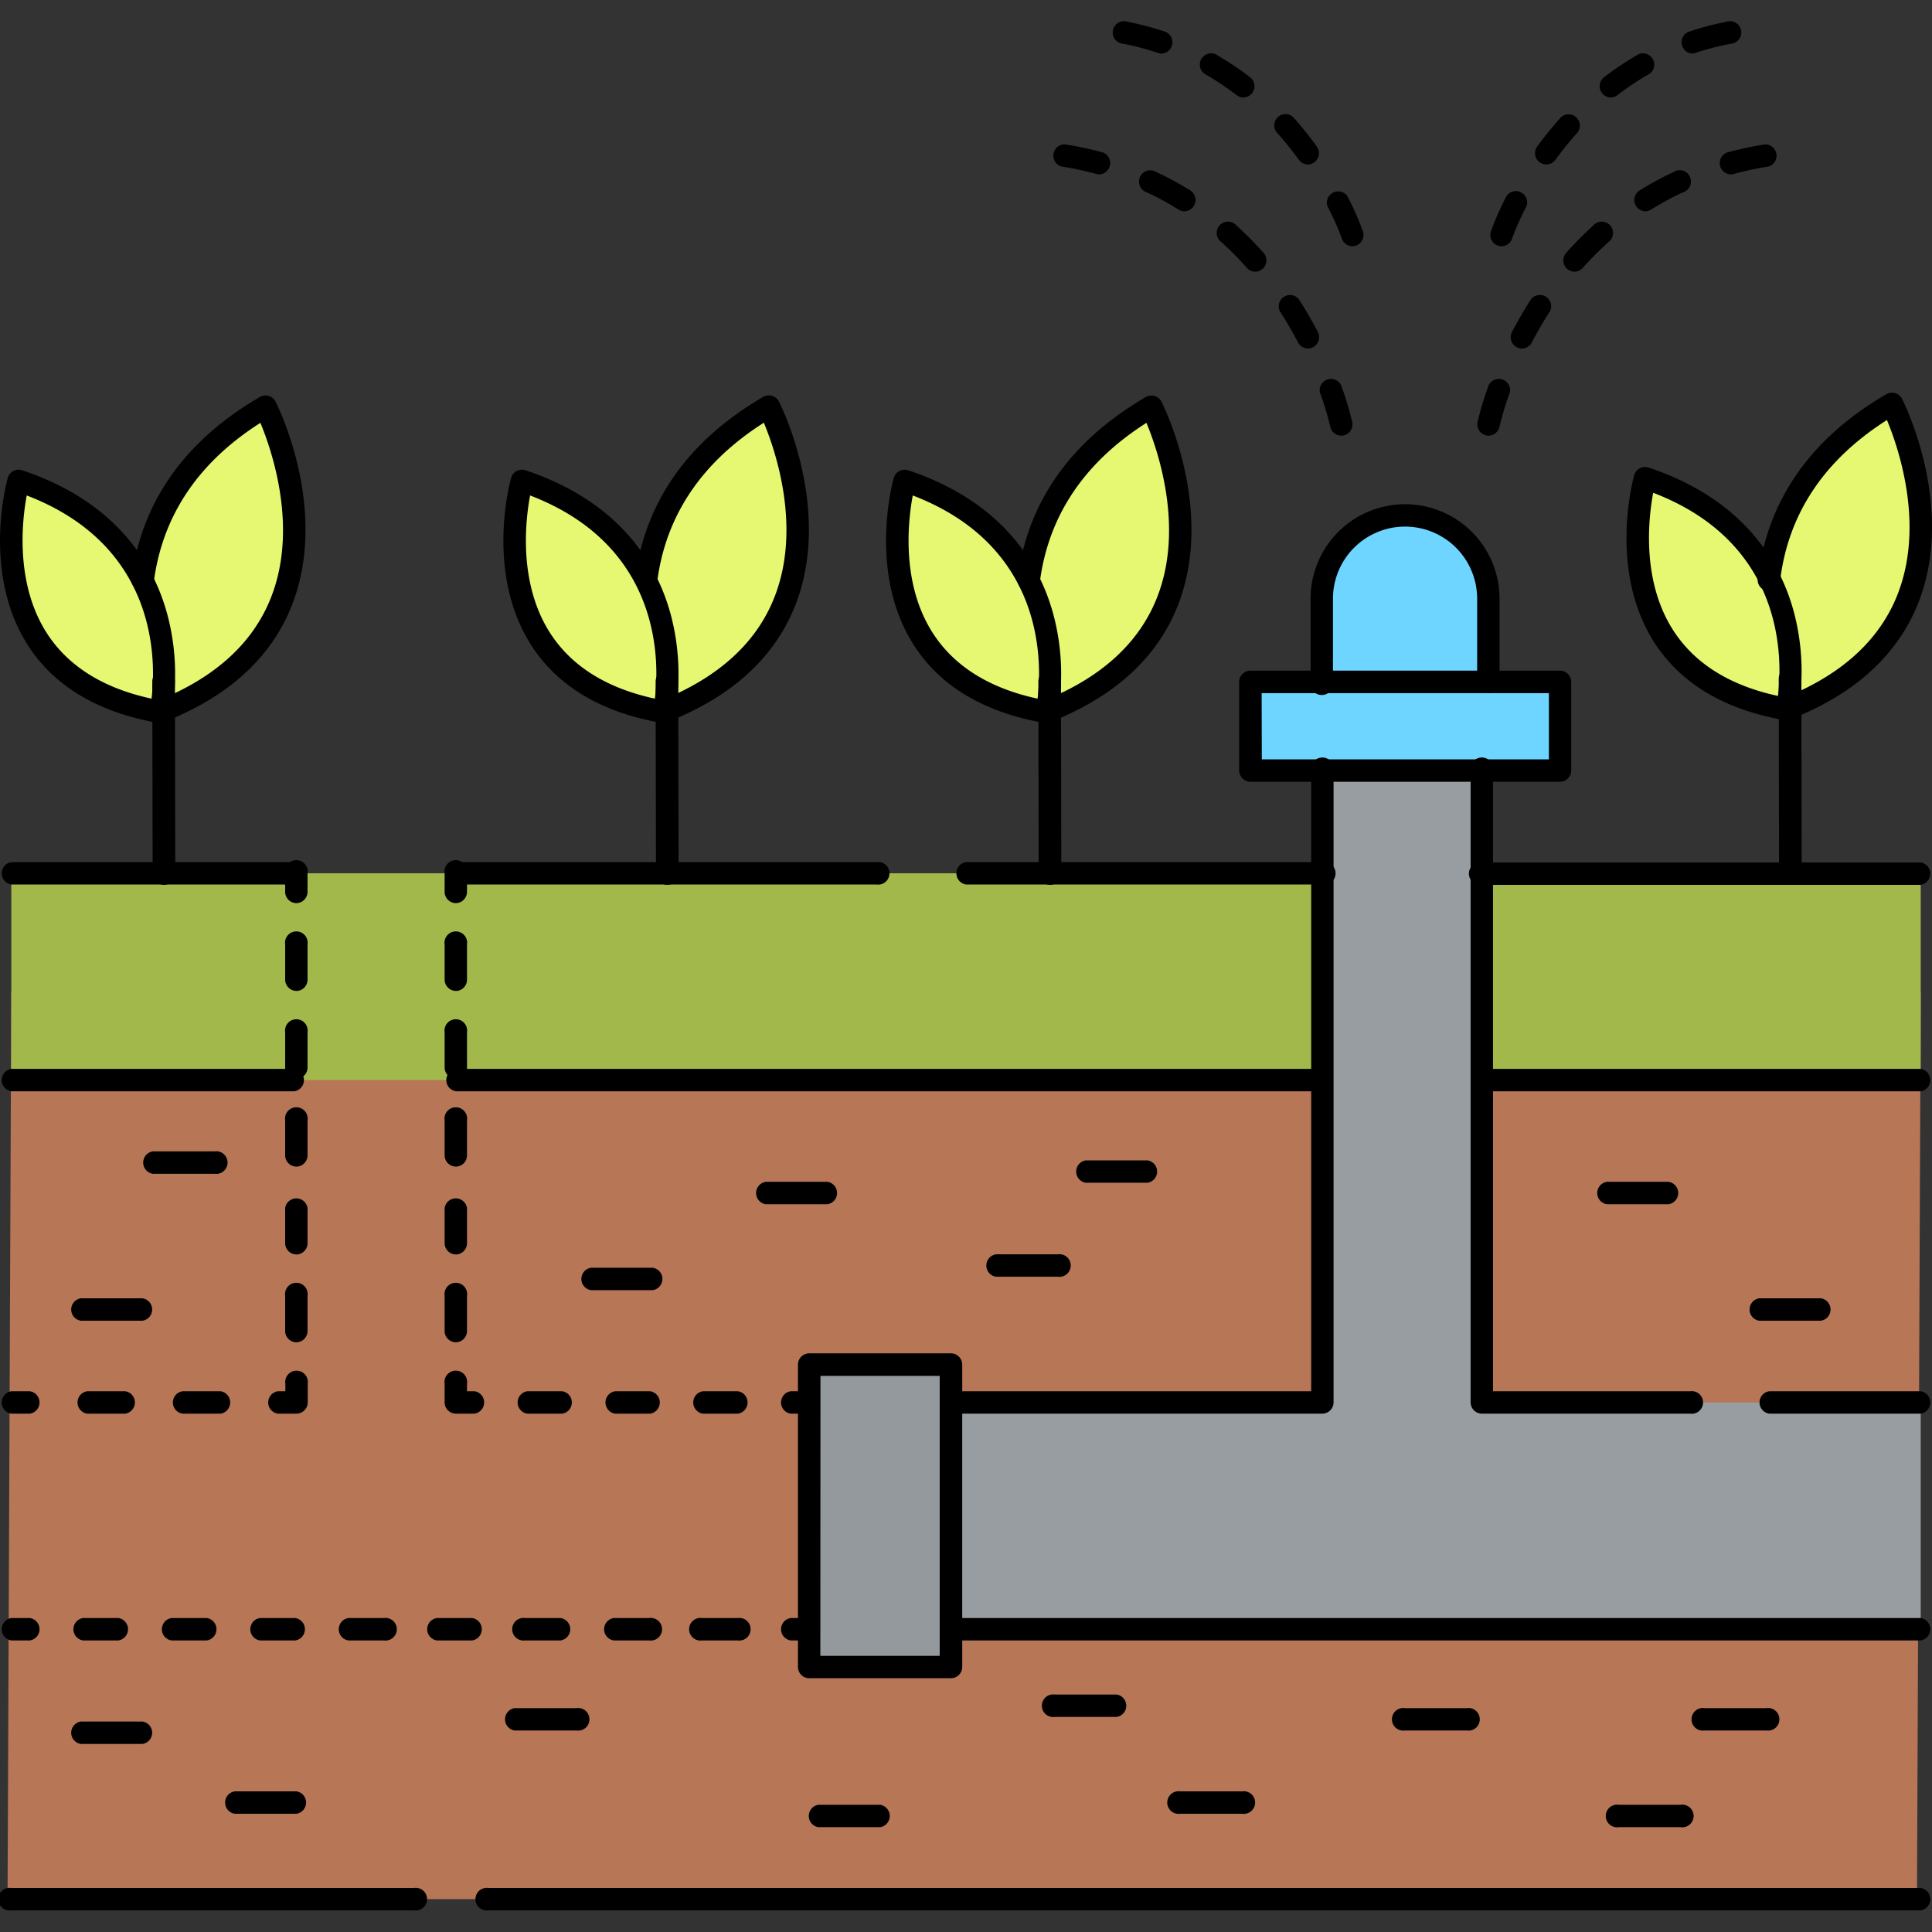 <svg id="Слой_1" height="512" viewBox="0 0 512 512" width="512" xmlns="http://www.w3.org/2000/svg" data-name="Слой 1"><rect x="0" y="0" width="512" height="512" fill="#333333" stroke="none"/><path d="m508.02 503.29h-506.02l.99-240.55h506.02z" fill="#b77655"/><path d="m2.99 231.43h506.02v54.8h-506.02z" fill="#a2b84b"/><path d="m392.73 371.67v-167.47h-42.25v167.47h-115.04v60.1h273.57v-60.1z" fill="#989da1"/><path d="m214.47 361.65h37.56v80.13h-37.56z" fill="#93999d"/><path d="m331.38 180.73h82.01v23.48h-82.01z" fill="#6dd5ff"/><path d="m372.39 136.59a22.07 22.07 0 0 1 22.07 22.07v22.07a0 0 0 0 1 0 0h-44.14a0 0 0 0 1 0 0v-22.07a22.07 22.07 0 0 1 22.07-22.07z" fill="#6dd5ff"/><g fill="#e6f772"><path d="m473.27 187.93s-22.37-51.42 28.13-80.93c0 0 29.67 58.39-28.13 80.93z"/><path d="m473.62 187.93s9.88-45.37-37.68-61.26c0 0-14.81 52.18 37.68 61.26z"/><path d="m277 188.64s-22.36-51.42 28.13-80.9c.05 0 29.72 58.36-28.13 80.9z"/><path d="m277.41 188.64s9.88-45.37-37.68-61.26c-.01 0-14.82 52.19 37.68 61.26z"/><path d="m175.63 188.64s-22.36-51.42 28.13-80.9c0 0 29.68 58.36-28.13 80.9z"/><path d="m176 188.64s9.88-45.37-37.68-61.26c-.01 0-14.82 52.19 37.68 61.26z"/><path d="m42.24 188.64s-22.36-51.42 28.13-80.9c0 0 29.63 58.36-28.13 80.9z"/><path d="m42.6 188.64s9.88-45.37-37.68-61.26c0 0-14.82 52.19 37.68 61.26z"/></g><path d="m120.83 239.34a3 3 0 0 1 -3-3v-4.94a3 3 0 1 1 5.93 0v4.94a3 3 0 0 1 -2.93 3z"/><path d="m120.83 355.72a3 3 0 0 1 -3-3v-9.31a3 3 0 1 1 5.93 0v9.31a3 3 0 0 1 -2.93 3zm0-23.28a3 3 0 0 1 -3-3v-9.31a3 3 0 0 1 5.93 0v9.31a3 3 0 0 1 -2.93 3.01zm0-23.28a3 3 0 0 1 -3-3v-9.26a3 3 0 1 1 5.93 0v9.31a3 3 0 0 1 -2.93 2.96zm0-23.28a3 3 0 0 1 -3-3v-9.31a3 3 0 1 1 5.93 0v9.31a3 3 0 0 1 -2.93 3.01zm0-23.28a3 3 0 0 1 -3-3v-9.31a3 3 0 1 1 5.93 0v9.31a3 3 0 0 1 -2.93 3.02z"/><path d="m125.77 374.63h-4.94a3 3 0 0 1 -3-3v-4.94a3 3 0 1 1 5.93 0v2h2a3 3 0 0 1 0 5.93z"/><path d="m195.57 374.63h-9.31a3 3 0 0 1 0-5.93h9.31a3 3 0 0 1 0 5.93zm-23.27 0h-9.3a3 3 0 0 1 0-5.93h9.31a3 3 0 0 1 0 5.93zm-23.27 0h-9.31a3 3 0 0 1 0-5.93h9.28a3 3 0 0 1 0 5.93z"/><path d="m214.47 374.63h-4.94a3 3 0 0 1 0-5.93h4.94a3 3 0 0 1 0 5.93z"/><path d="m214.47 434.73h-4.94a3 3 0 0 1 0-5.93h4.94a3 3 0 0 1 0 5.93z"/><path d="m195.46 434.73h-9.38a3 3 0 1 1 0-5.93h9.38a3 3 0 1 1 0 5.93zm-23.44 0h-9.38a3 3 0 0 1 0-5.93h9.36a3 3 0 1 1 0 5.93zm-23.44 0h-9.38a3 3 0 1 1 0-5.93h9.38a3 3 0 0 1 0 5.93zm-23.44 0h-9.38a3 3 0 0 1 0-5.93h9.38a3 3 0 0 1 0 5.93zm-23.44 0h-9.38a3 3 0 0 1 0-5.93h9.38a3 3 0 1 1 0 5.93zm-23.44 0h-9.38a3 3 0 0 1 0-5.93h9.38a3 3 0 0 1 0 5.93zm-23.44 0h-9.38a3 3 0 0 1 0-5.93h9.38a3 3 0 0 1 0 5.93zm-23.44 0h-9.38a3 3 0 0 1 0-5.93h9.38a3 3 0 0 1 0 5.93z"/><path d="m7.93 434.73h-4.93a3 3 0 0 1 0-5.93h4.93a3 3 0 0 1 0 5.93z"/><path d="m78.57 239.34a3 3 0 0 1 -3-3v-4.94a3 3 0 1 1 5.93 0v4.94a3 3 0 0 1 -2.93 3z"/><path d="m78.57 355.72a3 3 0 0 1 -3-3v-9.31a3 3 0 1 1 5.93 0v9.31a3 3 0 0 1 -2.93 3zm0-23.28a3 3 0 0 1 -3-3v-9.31a3 3 0 0 1 5.93 0v9.31a3 3 0 0 1 -2.93 3.01zm0-23.28a3 3 0 0 1 -3-3v-9.26a3 3 0 1 1 5.93 0v9.31a3 3 0 0 1 -2.93 2.96zm0-23.28a3 3 0 0 1 -3-3v-9.31a3 3 0 1 1 5.93 0v9.31a3 3 0 0 1 -2.93 3.01zm0-23.28a3 3 0 0 1 -3-3v-9.31a3 3 0 1 1 5.93 0v9.31a3 3 0 0 1 -2.93 3.02z"/><path d="m78.57 374.63h-4.95a3 3 0 0 1 0-5.93h2v-2a3 3 0 1 1 5.93 0v4.94a3 3 0 0 1 -2.98 2.99z"/><path d="m58.46 374.63h-10.1a3 3 0 0 1 0-5.93h10.1a3 3 0 0 1 0 5.93zm-25.27 0h-10.1a3 3 0 0 1 0-5.93h10.11a3 3 0 0 1 0 5.93z"/><path d="m7.93 374.63h-4.93a3 3 0 0 1 0-5.93h4.93a3 3 0 0 1 0 5.93z"/><path d="m474.47 233.77a3 3 0 0 1 -3-3l-.09-50.87a3 3 0 0 1 3-3 3 3 0 0 1 3 3l.09 50.87a3 3 0 0 1 -3 3z"/><path d="m278.26 234.49a3 3 0 0 1 -3-3l-.09-50.87a3 3 0 0 1 3-3 3 3 0 0 1 3 3l.09 50.87a3 3 0 0 1 -3 3z"/><path d="m176.84 234.49a3 3 0 0 1 -3-3l-.09-50.87a3 3 0 0 1 3-3 3 3 0 0 1 3 3l.09 50.87a3 3 0 0 1 -3 3z"/><path d="m43.45 234.49a3 3 0 0 1 -3-3l-.09-50.87a3 3 0 0 1 3-3 3 3 0 0 1 3 3l.09 50.87a3 3 0 0 1 -3 3z"/><path d="m394.46 115.45a3 3 0 0 1 -2.9-3.57 80.87 80.87 0 0 1 3-9.9 3 3 0 0 1 5.58 2 77 77 0 0 0 -2.76 9.11 3 3 0 0 1 -2.92 2.36zm8.85-23.09a3 3 0 0 1 -2.63-4.36c1.58-3 3.3-6 5.11-8.78a3 3 0 0 1 5 3.22c-1.71 2.65-3.34 5.45-4.84 8.31a3 3 0 0 1 -2.64 1.61zm13.92-20.36a3 3 0 0 1 -2.23-4.93 92.84 92.84 0 0 1 7.18-7.26 3 3 0 1 1 4 4.4 87 87 0 0 0 -6.73 6.79 3 3 0 0 1 -2.22 1zm18.77-16a3 3 0 0 1 -1.57-5.48 85.35 85.35 0 0 1 9-4.89 3 3 0 1 1 2.48 5.37 79.5 79.5 0 0 0 -8.36 4.55 3 3 0 0 1 -1.55.45zm22.55-9.79a3 3 0 0 1 -.77-5.83 95.63 95.63 0 0 1 10-2.12 3 3 0 0 1 .93 5.86 89.56 89.56 0 0 0 -9.34 2 3 3 0 0 1 -.84.14z"/><path d="m355.44 115.45a3 3 0 0 1 -2.9-2.36 77.37 77.37 0 0 0 -2.76-9.11 3 3 0 0 1 5.58-2 80.87 80.87 0 0 1 3 9.9 3 3 0 0 1 -2.29 3.51 3 3 0 0 1 -.63.06zm-8.85-23.09a3 3 0 0 1 -2.59-1.59c-1.5-2.87-3.13-5.66-4.84-8.31a3 3 0 0 1 5-3.22c1.81 2.8 3.53 5.76 5.11 8.78a3 3 0 0 1 -2.63 4.34zm-13.92-20.36a3 3 0 0 1 -2.22-1 87 87 0 0 0 -6.72-6.79 3 3 0 1 1 4-4.4 92.84 92.84 0 0 1 7.18 7.26 3 3 0 0 1 -2.24 4.93zm-18.75-16a3 3 0 0 1 -1.57-.45 79.5 79.5 0 0 0 -8.35-4.55 3 3 0 1 1 2.52-5.37 85.35 85.35 0 0 1 9 4.89 3 3 0 0 1 -1.6 5.48zm-22.55-9.79a3 3 0 0 1 -.78-.1 89.56 89.56 0 0 0 -9.34-2 3 3 0 0 1 .93-5.86 95.63 95.63 0 0 1 10 2.12 3 3 0 0 1 -.77 5.83z"/><path d="m397.9 65.26a3 3 0 0 1 -2.81-3.91 74.57 74.57 0 0 1 4.2-9.47 3 3 0 0 1 5.27 2.72 70.61 70.61 0 0 0 -3.85 8.65 3 3 0 0 1 -2.81 2.01zm11.82-21.68a3 3 0 0 1 -2.39-4.71 95.6 95.6 0 0 1 6.42-7.87 3 3 0 0 1 4.4 4 89.79 89.79 0 0 0 -6 7.43 3 3 0 0 1 -2.44 1.16zm17.09-17.75a3 3 0 0 1 -1.81-5.3 79.47 79.47 0 0 1 8.51-5.73 3 3 0 1 1 3 5.12 73.4 73.4 0 0 0 -7.87 5.3 3 3 0 0 1 -1.83.62zm21.65-11.63a3 3 0 0 1 -.95-5.78 78.16 78.16 0 0 1 9.92-2.63 3 3 0 1 1 1.14 5.82 72.18 72.18 0 0 0 -9.16 2.39 3 3 0 0 1 -.95.2z"/><path d="m358.43 65.27a3 3 0 0 1 -2.81-2 70.61 70.61 0 0 0 -3.85-8.65 3 3 0 0 1 5.23-2.74 74.57 74.57 0 0 1 4.2 9.47 3 3 0 0 1 -2.81 3.91zm-11.81-21.68a3 3 0 0 1 -2.4-1.22 89.79 89.79 0 0 0 -6-7.43 3 3 0 0 1 4.4-4 95.6 95.6 0 0 1 6.38 7.94 3 3 0 0 1 -2.39 4.71zm-17.09-17.75a3 3 0 0 1 -1.81-.62 73.4 73.4 0 0 0 -7.87-5.3 3 3 0 1 1 3-5.12 79.47 79.47 0 0 1 8.51 5.73 3 3 0 0 1 -1.81 5.31zm-21.66-11.64a3 3 0 0 1 -.95-.16 72.21 72.21 0 0 0 -9.16-2.43 3 3 0 1 1 1.14-5.82 78.19 78.19 0 0 1 9.92 2.63 3 3 0 0 1 -.95 5.78z"/><path d="m350.48 234.4h-94.48a3 3 0 0 1 0-5.93h94.48a3 3 0 1 1 0 5.93z"/><path d="m232.26 234.4h-111.44a3 3 0 0 1 0-5.93h111.44a3 3 0 1 1 0 5.93z"/><path d="m78.57 234.4h-75.57a3 3 0 0 1 0-5.93h75.57a3 3 0 0 1 0 5.93z"/><path d="m509 234.49h-116.27a3 3 0 1 1 0-5.93h116.27a3 3 0 0 1 0 5.93z"/><path d="m509 289.2h-114.54a3 3 0 0 1 0-5.93h114.54a3 3 0 0 1 0 5.93z"/><path d="m350.32 289.2h-229.5a3 3 0 0 1 0-5.93h229.5a3 3 0 0 1 0 5.93z"/><path d="m78 289.2h-75a3 3 0 0 1 0-5.93h75a3 3 0 0 1 0 5.93z"/><path d="m509 506.26h-379.54a3 3 0 1 1 0-5.93h379.54a3 3 0 0 1 0 5.93z"/><path d="m109.72 506.26h-106.72a3 3 0 1 1 0-5.93h106.72a3 3 0 1 1 0 5.93z"/><path d="m350.48 374.63h-98.48a3 3 0 0 1 0-5.93h95.48v-164.5a3 3 0 1 1 5.93 0v167.47a3 3 0 0 1 -2.93 2.96z"/><path d="m509 374.63h-40.16a3 3 0 0 1 0-5.93h40.16a3 3 0 0 1 0 5.93z"/><path d="m447.91 374.63h-55.18a3 3 0 0 1 -3-3v-167.43a3 3 0 1 1 5.93 0v164.5h52.21a3 3 0 1 1 0 5.93z"/><path d="m509 434.73h-257a3 3 0 0 1 0-5.93h257a3 3 0 0 1 0 5.93z"/><path d="m304.11 313.44h-16.37a3 3 0 0 1 0-5.93h16.37a3 3 0 0 1 0 5.93z"/><path d="m468.1 458.6h-16.37a3 3 0 1 1 0-5.93h16.37a3 3 0 1 1 0 5.93z"/><path d="m388.7 458.6h-16.36a3 3 0 1 1 0-5.93h16.36a3 3 0 1 1 0 5.93z"/><path d="m445.33 484.22h-16.33a3 3 0 1 1 0-5.93h16.37a3 3 0 1 1 0 5.93z"/><path d="m442.2 319.13h-16.37a3 3 0 0 1 0-5.93h16.37a3 3 0 0 1 0 5.93z"/><path d="m329.16 480.66h-16.37a3 3 0 1 1 0-5.93h16.37a3 3 0 1 1 0 5.93z"/><path d="m219.28 319.13h-16.36a3 3 0 0 1 0-5.93h16.37a3 3 0 0 1 0 5.93z"/><path d="m233.25 484.22h-16.37a3 3 0 0 1 0-5.93h16.37a3 3 0 0 1 0 5.93z"/><path d="m173 341.9h-16.39a3 3 0 0 1 0-5.93h16.39a3 3 0 0 1 0 5.93z"/><path d="m37.78 462.16h-16.37a3 3 0 0 1 0-5.93h16.37a3 3 0 0 1 0 5.93z"/><path d="m78.57 480.66h-16.37a3 3 0 0 1 0-5.93h16.37a3 3 0 0 1 0 5.93z"/><path d="m152.75 458.6h-16.37a3 3 0 0 1 0-5.93h16.37a3 3 0 1 1 0 5.93z"/><path d="m37.78 350h-16.37a3 3 0 0 1 0-5.93h16.37a3 3 0 0 1 0 5.93z"/><path d="m56.85 311.06h-16.36a3 3 0 0 1 0-5.93h16.36a3 3 0 1 1 0 5.93z"/><path d="m280.3 338.34h-16.37a3 3 0 0 1 0-5.93h16.37a3 3 0 1 1 0 5.93z"/><path d="m295.93 455h-16.37a3 3 0 1 1 0-5.93h16.37a3 3 0 0 1 0 5.93z"/><path d="m482.56 350h-16.36a3 3 0 0 1 0-5.93h16.37a3 3 0 0 1 0 5.93z"/><path d="m252 444.75h-37.53a3 3 0 0 1 -3-3v-80.1a3 3 0 0 1 3-3h37.53a3 3 0 0 1 3 3v80.13a3 3 0 0 1 -3 2.97zm-34.6-5.93h31.63v-74.2h-31.6z"/><path d="m413.39 207.17h-82a3 3 0 0 1 -3-3v-23.44a3 3 0 0 1 3-3h82a3 3 0 0 1 3 3v23.47a3 3 0 0 1 -3 2.97zm-79-5.93h76.08v-17.55h-76.12z"/><path d="m394.46 183.69a3 3 0 0 1 -3-3v-22.03a19.1 19.1 0 0 0 -38.21 0v22.07a3 3 0 1 1 -5.93 0v-22.07a25 25 0 0 1 50.07 0v22.07a3 3 0 0 1 -2.93 2.96z"/><path d="m473.26 190.89a3 3 0 0 1 -2.66-1.66l-.12-.29a3 3 0 0 1 1.68-3.84 3 3 0 0 1 .64-.17c15.44-6.18 25.59-15.54 30.26-27.88 6.91-18.27.07-38.35-3-45.74-16.54 10.52-26.06 24.69-28.27 42.25a3 3 0 1 1 -5.88-.75c2.6-20.43 14-36.7 34-48.35a3 3 0 0 1 4.14 1.22c.58 1.14 14.1 28.24 4.56 53.47-5.31 14-16.68 24.58-33.8 31.36l-.29.11h-.07a3 3 0 0 1 -1.19.27z"/><path d="m473.63 190.89a3 3 0 0 1 -.51 0c-16.18-2.8-27.92-9.84-34.9-20.93-12-19.1-5.41-43.05-5.13-44.06a3 3 0 0 1 3.79-2c25.83 8.63 35.25 25.78 38.61 38.65a61.19 61.19 0 0 1 1 26.05 3 3 0 0 1 -2.86 2.29zm-35.52-60.3c-1.26 6.74-3.11 23.11 5.15 36.2 5.63 8.92 15 14.85 27.92 17.64 1.18-9.61 1.97-40.43-33.07-53.84z"/><path d="m277.05 191.61a3 3 0 0 1 -2.66-1.67l-.11-.25a3 3 0 0 1 2.28-4c15.4-6.13 25.58-15.5 30.26-27.84 6.92-18.23.08-38.37-3-45.79-16.54 10.52-26 24.71-28.26 42.22a3 3 0 0 1 -5.91-.32 3.15 3.15 0 0 1 0-.38c2.58-20.43 14-36.7 34-48.36a3 3 0 0 1 4.14 1.22c.58 1.14 14.11 28.26 4.56 53.48-5.31 14-16.68 24.57-33.8 31.35l-.24.1a3.21 3.21 0 0 1 -.55.2 3 3 0 0 1 -.71.04z"/><path d="m277.41 191.61a3 3 0 0 1 -.51 0c-16.18-2.8-27.93-9.84-34.9-20.93-12-19.1-5.41-43.05-5.13-44.06a3 3 0 0 1 3.79-2c25.83 8.63 35.25 25.78 38.61 38.65a61.19 61.19 0 0 1 1 26.05 3 3 0 0 1 -2.86 2.29zm-35.52-60.3c-1.26 6.74-3.11 23.11 5.15 36.2 5.63 8.92 15 14.85 27.93 17.64 1.17-9.62 1.96-40.42-33.08-53.85z"/><path d="m175.63 191.6a3 3 0 0 1 -2.66-1.66l-.11-.25a3 3 0 0 1 2.31-4.05c15.43-6.17 25.59-15.54 30.26-27.88 6.91-18.27.07-38.35-3-45.74-16.55 10.53-26.06 24.73-28.28 42.26a3 3 0 0 1 -5.88-.75c2.59-20.43 14-36.7 34-48.36a3 3 0 0 1 4.14 1.22c.58 1.14 14.1 28.24 4.56 53.47-5.31 14-16.68 24.58-33.8 31.36l-.29.11h-.06a3 3 0 0 1 -1.19.27z"/><path d="m176 191.61a3 3 0 0 1 -.51 0c-16.18-2.8-27.93-9.84-34.9-20.93-12-19.1-5.41-43.05-5.13-44.06a3 3 0 0 1 3.79-2c25.83 8.63 35.25 25.78 38.61 38.65a61.19 61.19 0 0 1 1 26.05 3 3 0 0 1 -2.86 2.29zm-35.52-60.3c-1.26 6.74-3.11 23.11 5.15 36.2 5.63 8.92 15 14.85 27.93 17.64 1.16-9.62 1.96-40.42-33.08-53.85z"/><path d="m42.24 191.61a3 3 0 0 1 -2.66-1.67l-.11-.25a3 3 0 0 1 2.28-4c15.4-6.13 25.58-15.5 30.26-27.84 6.92-18.23.08-38.37-3-45.79-16.54 10.52-26 24.71-28.26 42.22a3 3 0 0 1 -5.91-.32 3.15 3.15 0 0 1 0-.38c2.58-20.43 14-36.7 34-48.36a3 3 0 0 1 4.16 1.17c.58 1.14 14.11 28.26 4.56 53.48-5.31 14-16.68 24.57-33.8 31.35l-.24.1a3.23 3.23 0 0 1 -.55.19 3 3 0 0 1 -.73.1z"/><path d="m42.6 191.61a3 3 0 0 1 -.51 0c-16.18-2.8-27.93-9.84-34.9-20.93-12-19.1-5.41-43.05-5.13-44.06a3 3 0 0 1 3.79-2c25.83 8.63 35.25 25.78 38.61 38.65a61.19 61.19 0 0 1 1 26.05 3 3 0 0 1 -2.86 2.29zm-35.52-60.31c-1.25 6.7-3.08 23.12 5.15 36.21 5.63 8.92 15 14.85 27.93 17.64 1.17-9.62 1.96-40.42-33.08-53.85z"/></svg>